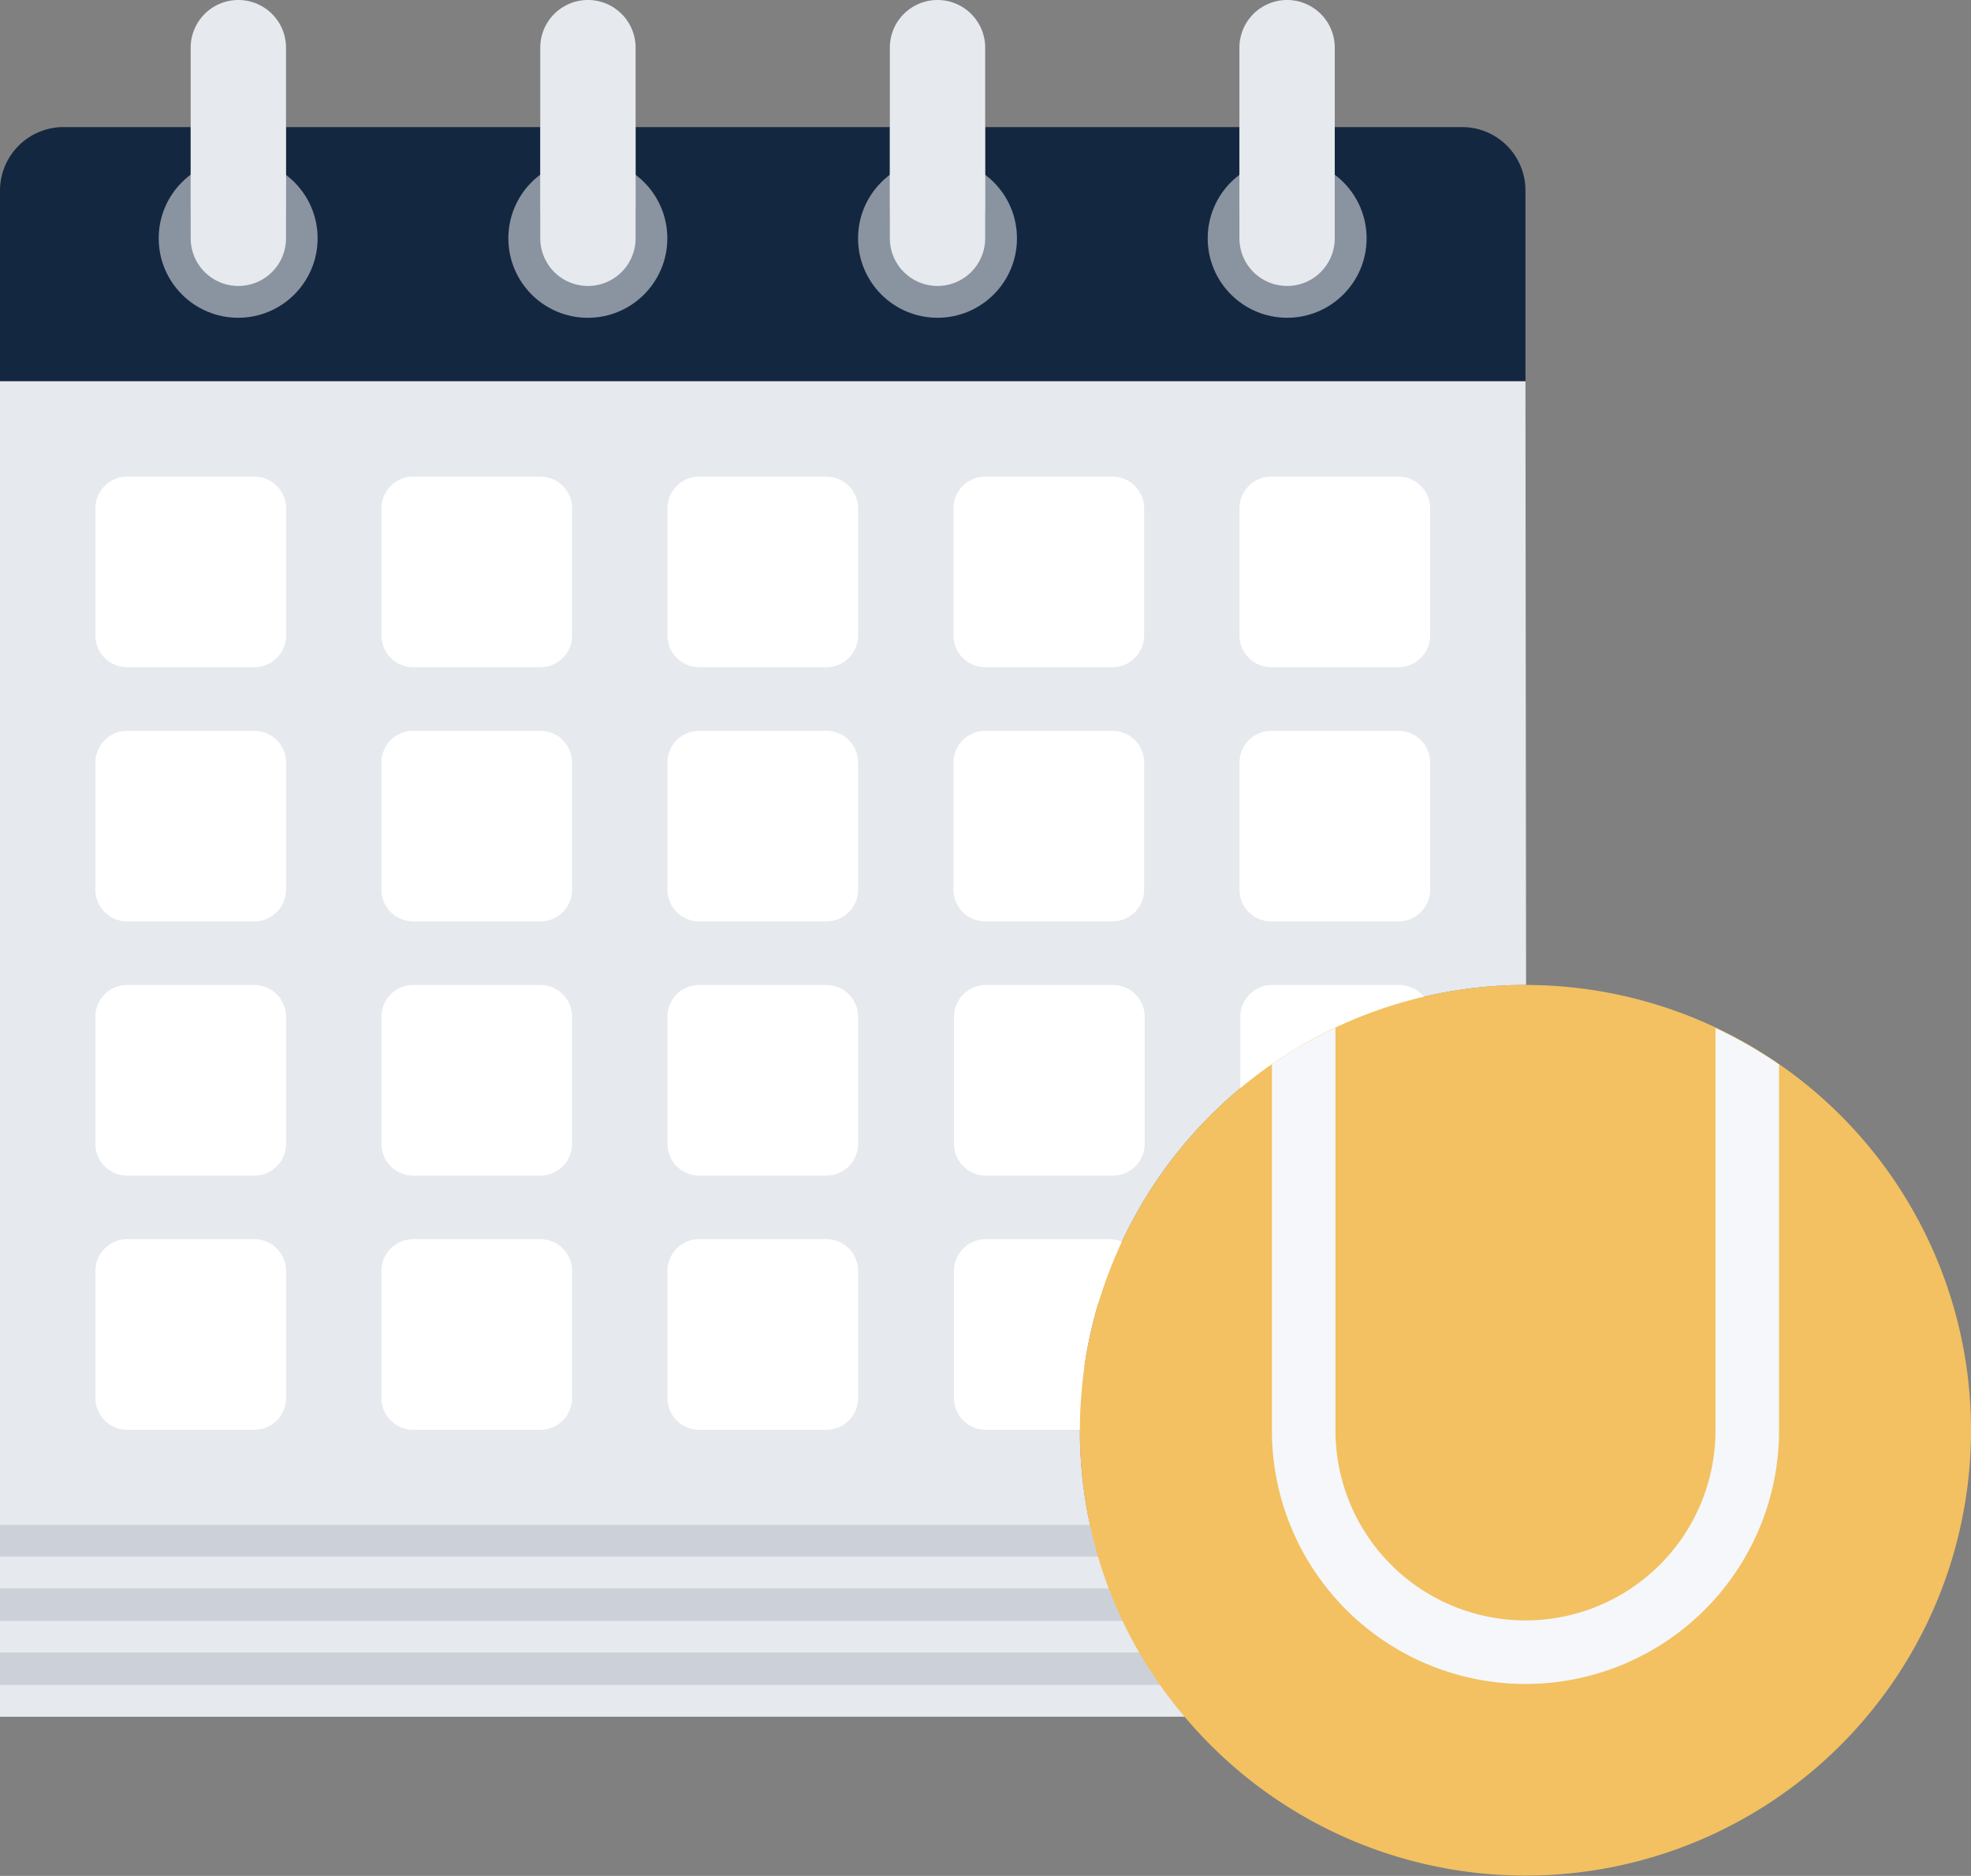 <svg xmlns="http://www.w3.org/2000/svg" width="62.02" height="59.039" viewBox="0 0 62.02 59.039">
  <rect x="0" y="0" width="62.02" height="59.039" fill="#808080" stroke="none"/>
  <g id="_41_calendar_match_date_tennis_player_match_sport" data-name="41 calendar, match, date, tennis, player, match, sport" transform="translate(-0.99 -2.48)">
    <g id="Gruppe_28" data-name="Gruppe 28">
      <g id="Gruppe_23" data-name="Gruppe 23">
        <path id="Pfad_66" data-name="Pfad 66" d="M43.021,50.471V53.49H.99V50.471H43Z" fill="#ccd1d9"/>
      </g>
      <g id="Gruppe_24" data-name="Gruppe 24">
        <path id="Pfad_67" data-name="Pfad 67" d="M43,56.49.99,56.511V53.49H43.021v3Z" fill="#ccd1d9"/>
      </g>
      <g id="Gruppe_25" data-name="Gruppe 25">
        <rect id="Rechteck_194" data-name="Rechteck 194" width="42.031" height="1" transform="translate(0.99 51.472)" fill="#e6e9ed"/>
      </g>
      <g id="Gruppe_26" data-name="Gruppe 26">
        <rect id="Rechteck_195" data-name="Rechteck 195" width="42.031" height="1" transform="translate(0.99 53.49)" fill="#e6e9ed"/>
      </g>
      <g id="Gruppe_27" data-name="Gruppe 27">
        <rect id="Rechteck_196" data-name="Rechteck 196" width="42.031" height="1" transform="translate(0.99 55.509)" fill="#e6e9ed"/>
      </g>
    </g>
    <g id="Gruppe_29" data-name="Gruppe 29">
      <path id="Pfad_68" data-name="Pfad 68" d="M48.99,8.48v6H.99v-6a2,2,0,0,1,2-2h4v2.5a1.5,1.5,0,0,0,3,0V6.48h8v2.5a1.5,1.5,0,0,0,3,0V6.48h8v2.5a1.5,1.5,0,1,0,3,0V6.48h8v2.5a1.5,1.5,0,0,0,3,0V6.48h4A1.992,1.992,0,0,1,48.99,8.48Z" fill="#142740"/>
    </g>
    <g id="Gruppe_30" data-name="Gruppe 30">
      <rect id="Rechteck_197" data-name="Rechteck 197" width="4" height="4" transform="translate(4.99 42.48)" fill="#fff"/>
    </g>
    <g id="Gruppe_31" data-name="Gruppe 31">
      <rect id="Rechteck_198" data-name="Rechteck 198" width="4" height="4" transform="translate(22.99 42.48)" fill="#fff"/>
    </g>
    <g id="Gruppe_32" data-name="Gruppe 32">
      <path id="Pfad_69" data-name="Pfad 69" d="M32.01,42.48H35.9a13.621,13.621,0,0,0-.891,4h-3v-4Z" fill="#fff"/>
    </g>
    <g id="Gruppe_33" data-name="Gruppe 33">
      <rect id="Rechteck_199" data-name="Rechteck 199" width="4" height="4" transform="translate(22.99 34.48)" fill="#fff"/>
    </g>
    <g id="Gruppe_34" data-name="Gruppe 34">
      <rect id="Rechteck_200" data-name="Rechteck 200" width="4" height="4" transform="translate(13.99 42.48)" fill="#fff"/>
    </g>
    <g id="Gruppe_35" data-name="Gruppe 35">
      <rect id="Rechteck_201" data-name="Rechteck 201" width="4" height="4" transform="translate(4.99 26.48)" fill="#fff"/>
    </g>
    <g id="Gruppe_36" data-name="Gruppe 36">
      <rect id="Rechteck_202" data-name="Rechteck 202" width="4" height="4" transform="translate(4.99 34.48)" fill="#fff"/>
    </g>
    <g id="Gruppe_37" data-name="Gruppe 37">
      <rect id="Rechteck_203" data-name="Rechteck 203" width="4" height="4" transform="translate(13.99 34.48)" fill="#fff"/>
    </g>
    <g id="Gruppe_38" data-name="Gruppe 38">
      <rect id="Rechteck_204" data-name="Rechteck 204" width="4" height="4" transform="translate(31.99 26.48)" fill="#fff"/>
    </g>
    <g id="Gruppe_39" data-name="Gruppe 39">
      <rect id="Rechteck_205" data-name="Rechteck 205" width="4" height="4" transform="translate(32.01 34.48)" fill="#fff"/>
    </g>
    <g id="Gruppe_40" data-name="Gruppe 40">
      <rect id="Rechteck_206" data-name="Rechteck 206" width="4" height="4" transform="translate(13.99 18.48)" fill="#fff"/>
    </g>
    <g id="Gruppe_41" data-name="Gruppe 41">
      <rect id="Rechteck_207" data-name="Rechteck 207" width="4" height="4" transform="translate(13.99 26.48)" fill="#fff"/>
    </g>
    <g id="Gruppe_42" data-name="Gruppe 42">
      <rect id="Rechteck_208" data-name="Rechteck 208" width="4" height="4" transform="translate(31.99 18.48)" fill="#fff"/>
    </g>
    <g id="Gruppe_43" data-name="Gruppe 43">
      <rect id="Rechteck_209" data-name="Rechteck 209" width="4" height="4" transform="translate(22.99 26.48)" fill="#fff"/>
    </g>
    <g id="Gruppe_44" data-name="Gruppe 44">
      <rect id="Rechteck_210" data-name="Rechteck 210" width="4" height="4" transform="translate(40.99 26.48)" fill="#fff"/>
    </g>
    <g id="Gruppe_45" data-name="Gruppe 45">
      <rect id="Rechteck_211" data-name="Rechteck 211" width="4" height="4" transform="translate(22.99 18.48)" fill="#fff"/>
    </g>
    <g id="Gruppe_46" data-name="Gruppe 46">
      <rect id="Rechteck_212" data-name="Rechteck 212" width="4" height="4" transform="translate(40.99 18.48)" fill="#fff"/>
    </g>
    <g id="Gruppe_47" data-name="Gruppe 47">
      <path id="Pfad_70" data-name="Pfad 70" d="M36.01,38.48v-4h-4v4Zm12.98-5a14.025,14.025,0,0,0-13.09,9H32.01v4h3c-.029.33-.039.68-.039,1.02a13.889,13.889,0,0,0,.32,2.98H.99v-36h48l.02,19Zm-4-3v-4h-4v4Zm0-8v-4h-4v4Zm-9,8v-4h-4v4Zm0-8v-4h-4v4Zm-9,24v-4h-4v4Zm0-8v-4h-4v4Zm0-8v-4h-4v4Zm0-8v-4h-4v4Zm-9,24v-4h-4v4Zm0-8v-4h-4v4Zm0-8v-4h-4v4Zm0-8v-4h-4v4Zm-9,24v-4h-4v4Zm0-8v-4h-4v4Zm0-8v-4h-4v4Zm0-8v-4h-4v4Z" fill="#e6e9ed"/>
    </g>
    <g id="Gruppe_48" data-name="Gruppe 48">
      <rect id="Rechteck_213" data-name="Rechteck 213" width="4" height="4" transform="translate(4.99 18.48)" fill="#fff"/>
    </g>
    <g id="Gruppe_49" data-name="Gruppe 49">
      <path id="Pfad_71" data-name="Pfad 71" d="M8.992,23.48h-4a1,1,0,0,1-1-1v-4a1,1,0,0,1,1-1h4a1,1,0,0,1,1,1v4A1,1,0,0,1,8.992,23.48Zm-3-2h2v-2h-2Z" fill="#fff"/>
    </g>
    <g id="Gruppe_50" data-name="Gruppe 50">
      <path id="Pfad_72" data-name="Pfad 72" d="M17.992,23.48h-4a1,1,0,0,1-1-1v-4a1,1,0,0,1,1-1h4a1,1,0,0,1,1,1v4A1,1,0,0,1,17.992,23.48Zm-3-2h2v-2h-2v2Z" fill="#fff"/>
    </g>
    <g id="Gruppe_51" data-name="Gruppe 51">
      <path id="Pfad_73" data-name="Pfad 73" d="M26.992,23.48h-4a1,1,0,0,1-1-1v-4a1,1,0,0,1,1-1h4a1,1,0,0,1,1,1v4A1,1,0,0,1,26.992,23.48Zm-3-2h2v-2h-2Z" fill="#fff"/>
    </g>
    <g id="Gruppe_52" data-name="Gruppe 52">
      <path id="Pfad_74" data-name="Pfad 74" d="M35.992,23.48h-4a1,1,0,0,1-1-1v-4a1,1,0,0,1,1-1h4a1,1,0,0,1,1,1v4A1,1,0,0,1,35.992,23.48Zm-3-2h2v-2h-2Z" fill="#fff"/>
    </g>
    <g id="Gruppe_53" data-name="Gruppe 53">
      <path id="Pfad_75" data-name="Pfad 75" d="M8.992,31.48h-4a1,1,0,0,1-1-1v-4a1,1,0,0,1,1-1h4a1,1,0,0,1,1,1v4A1,1,0,0,1,8.992,31.48Zm-3-2h2v-2h-2Z" fill="#fff"/>
    </g>
    <g id="Gruppe_54" data-name="Gruppe 54">
      <path id="Pfad_76" data-name="Pfad 76" d="M17.992,31.48h-4a1,1,0,0,1-1-1v-4a1,1,0,0,1,1-1h4a1,1,0,0,1,1,1v4A1,1,0,0,1,17.992,31.48Zm-3-2h2v-2h-2v2Z" fill="#fff"/>
    </g>
    <g id="Gruppe_55" data-name="Gruppe 55">
      <path id="Pfad_77" data-name="Pfad 77" d="M26.992,31.48h-4a1,1,0,0,1-1-1v-4a1,1,0,0,1,1-1h4a1,1,0,0,1,1,1v4A1,1,0,0,1,26.992,31.48Zm-3-2h2v-2h-2Z" fill="#fff"/>
    </g>
    <g id="Gruppe_56" data-name="Gruppe 56">
      <path id="Pfad_78" data-name="Pfad 78" d="M8.992,39.48h-4a1,1,0,0,1-1-1v-4a1,1,0,0,1,1-1h4a1,1,0,0,1,1,1v4A1,1,0,0,1,8.992,39.48Zm-3-2h2v-2h-2Z" fill="#fff"/>
    </g>
    <g id="Gruppe_57" data-name="Gruppe 57">
      <path id="Pfad_79" data-name="Pfad 79" d="M17.992,39.48h-4a1,1,0,0,1-1-1v-4a1,1,0,0,1,1-1h4a1,1,0,0,1,1,1v4A1,1,0,0,1,17.992,39.48Zm-3-2h2v-2h-2v2Z" fill="#fff"/>
    </g>
    <g id="Gruppe_58" data-name="Gruppe 58">
      <path id="Pfad_80" data-name="Pfad 80" d="M26.992,39.48h-4a1,1,0,0,1-1-1v-4a1,1,0,0,1,1-1h4a1,1,0,0,1,1,1v4A1,1,0,0,1,26.992,39.48Zm-3-2h2v-2h-2Z" fill="#fff"/>
    </g>
    <g id="Gruppe_59" data-name="Gruppe 59">
      <path id="Pfad_81" data-name="Pfad 81" d="M36.01,39.48h-4a1,1,0,0,1-1-1v-4a1,1,0,0,1,1-1h4a1,1,0,0,1,1,1v4A1,1,0,0,1,36.01,39.48Zm-3-2h2v-2h-2Z" fill="#fff"/>
    </g>
    <g id="Gruppe_60" data-name="Gruppe 60">
      <rect id="Rechteck_214" data-name="Rechteck 214" width="4" height="4" transform="translate(41.02 34.48)" fill="#fff"/>
    </g>
    <g id="Gruppe_61" data-name="Gruppe 61">
      <path id="Pfad_82" data-name="Pfad 82" d="M45.018,39.48h-4a1,1,0,0,1-1-1v-4a1,1,0,0,1,1-1h4a1,1,0,0,1,1,1v4A1,1,0,0,1,45.018,39.48Zm-3-2h2v-2h-2Z" fill="#fff"/>
    </g>
    <g id="Gruppe_62" data-name="Gruppe 62">
      <path id="Pfad_83" data-name="Pfad 83" d="M35.008,47.48h-3a1,1,0,0,1-1-1v-4a1,1,0,0,1,1-1H35.9a1,1,0,0,1,0,2H33.01v2h2a1,1,0,0,1,0,2Z" fill="#fff"/>
    </g>
    <g id="Gruppe_63" data-name="Gruppe 63">
      <path id="Pfad_84" data-name="Pfad 84" d="M8.992,47.48h-4a1,1,0,0,1-1-1v-4a1,1,0,0,1,1-1h4a1,1,0,0,1,1,1v4A1,1,0,0,1,8.992,47.48Zm-3-2h2v-2h-2Z" fill="#fff"/>
    </g>
    <g id="Gruppe_64" data-name="Gruppe 64">
      <path id="Pfad_85" data-name="Pfad 85" d="M17.992,47.48h-4a1,1,0,0,1-1-1v-4a1,1,0,0,1,1-1h4a1,1,0,0,1,1,1v4A1,1,0,0,1,17.992,47.48Zm-3-2h2v-2h-2v2Z" fill="#fff"/>
    </g>
    <g id="Gruppe_65" data-name="Gruppe 65">
      <path id="Pfad_86" data-name="Pfad 86" d="M26.992,47.48h-4a1,1,0,0,1-1-1v-4a1,1,0,0,1,1-1h4a1,1,0,0,1,1,1v4A1,1,0,0,1,26.992,47.48Zm-3-2h2v-2h-2Z" fill="#fff"/>
    </g>
    <g id="Gruppe_66" data-name="Gruppe 66">
      <path id="Pfad_87" data-name="Pfad 87" d="M35.992,31.48h-4a1,1,0,0,1-1-1v-4a1,1,0,0,1,1-1h4a1,1,0,0,1,1,1v4A1,1,0,0,1,35.992,31.48Zm-3-2h2v-2h-2Z" fill="#fff"/>
    </g>
    <g id="Gruppe_67" data-name="Gruppe 67">
      <path id="Pfad_88" data-name="Pfad 88" d="M44.992,31.48h-4a1,1,0,0,1-1-1v-4a1,1,0,0,1,1-1h4a1,1,0,0,1,1,1v4A1,1,0,0,1,44.992,31.48Zm-3-2h2v-2h-2Z" fill="#fff"/>
    </g>
    <g id="Gruppe_68" data-name="Gruppe 68">
      <path id="Pfad_89" data-name="Pfad 89" d="M44.992,23.48h-4a1,1,0,0,1-1-1v-4a1,1,0,0,1,1-1h4a1,1,0,0,1,1,1v4A1,1,0,0,1,44.992,23.48Zm-3-2h2v-2h-2Z" fill="#fff"/>
    </g>
    <g id="Gruppe_73" data-name="Gruppe 73">
      <g id="Gruppe_69" data-name="Gruppe 69" opacity="0.5">
        <circle id="Ellipse_47" data-name="Ellipse 47" cx="2.5" cy="2.5" r="2.5" transform="translate(5.984 7.481)" fill="#fff"/>
      </g>
      <g id="Gruppe_70" data-name="Gruppe 70" opacity="0.5">
        <circle id="Ellipse_48" data-name="Ellipse 48" cx="2.501" cy="2.501" r="2.501" transform="translate(16.986 7.48)" fill="#fff"/>
      </g>
      <g id="Gruppe_71" data-name="Gruppe 71" opacity="0.5">
        <circle id="Ellipse_49" data-name="Ellipse 49" cx="2.5" cy="2.5" r="2.5" transform="translate(27.99 7.481)" fill="#fff"/>
      </g>
      <g id="Gruppe_72" data-name="Gruppe 72" opacity="0.5">
        <circle id="Ellipse_50" data-name="Ellipse 50" cx="2.5" cy="2.5" r="2.5" transform="translate(38.992 7.481)" fill="#fff"/>
      </g>
    </g>
    <g id="Gruppe_78" data-name="Gruppe 78">
      <g id="Gruppe_74" data-name="Gruppe 74">
        <path id="Pfad_90" data-name="Pfad 90" d="M9.99,6.48v3.5a1.5,1.5,0,0,1-3,0v-6a1.5,1.5,0,0,1,3,0Z" fill="#e6e9ed"/>
      </g>
      <g id="Gruppe_75" data-name="Gruppe 75">
        <path id="Pfad_91" data-name="Pfad 91" d="M31.99,6.48v3.5a1.5,1.5,0,0,1-3,0v-6a1.5,1.5,0,1,1,3,0Z" fill="#e6e9ed"/>
      </g>
      <g id="Gruppe_76" data-name="Gruppe 76">
        <path id="Pfad_92" data-name="Pfad 92" d="M20.99,6.48v3.5a1.5,1.5,0,0,1-3,0v-6a1.5,1.5,0,0,1,3,0Z" fill="#e6e9ed"/>
      </g>
      <g id="Gruppe_77" data-name="Gruppe 77">
        <path id="Pfad_93" data-name="Pfad 93" d="M42.99,6.48v3.5a1.5,1.5,0,0,1-3,0v-6a1.5,1.5,0,0,1,3,0Z" fill="#e6e9ed"/>
      </g>
    </g>
    <path id="Pfad_94" data-name="Pfad 94" d="M49.01,33.48h-.02a14.025,14.025,0,0,0-13.09,9,13.621,13.621,0,0,0-.891,4c-.029.33-.039.68-.039,1.02a13.889,13.889,0,0,0,.32,2.98,13.7,13.7,0,0,0,2.95,6,14.015,14.015,0,1,0,10.77-23Z" fill="#f3c161"/>
    <path id="Pfad_95" data-name="Pfad 95" d="M54.97,34.835V47.5a5.979,5.979,0,0,1-11.958,0V34.825a14.072,14.072,0,0,0-2,1.15V47.5a7.979,7.979,0,0,0,15.958,0V35.982A14.055,14.055,0,0,0,54.97,34.835Z" fill="#f5f7fa"/>
  </g>
</svg>
